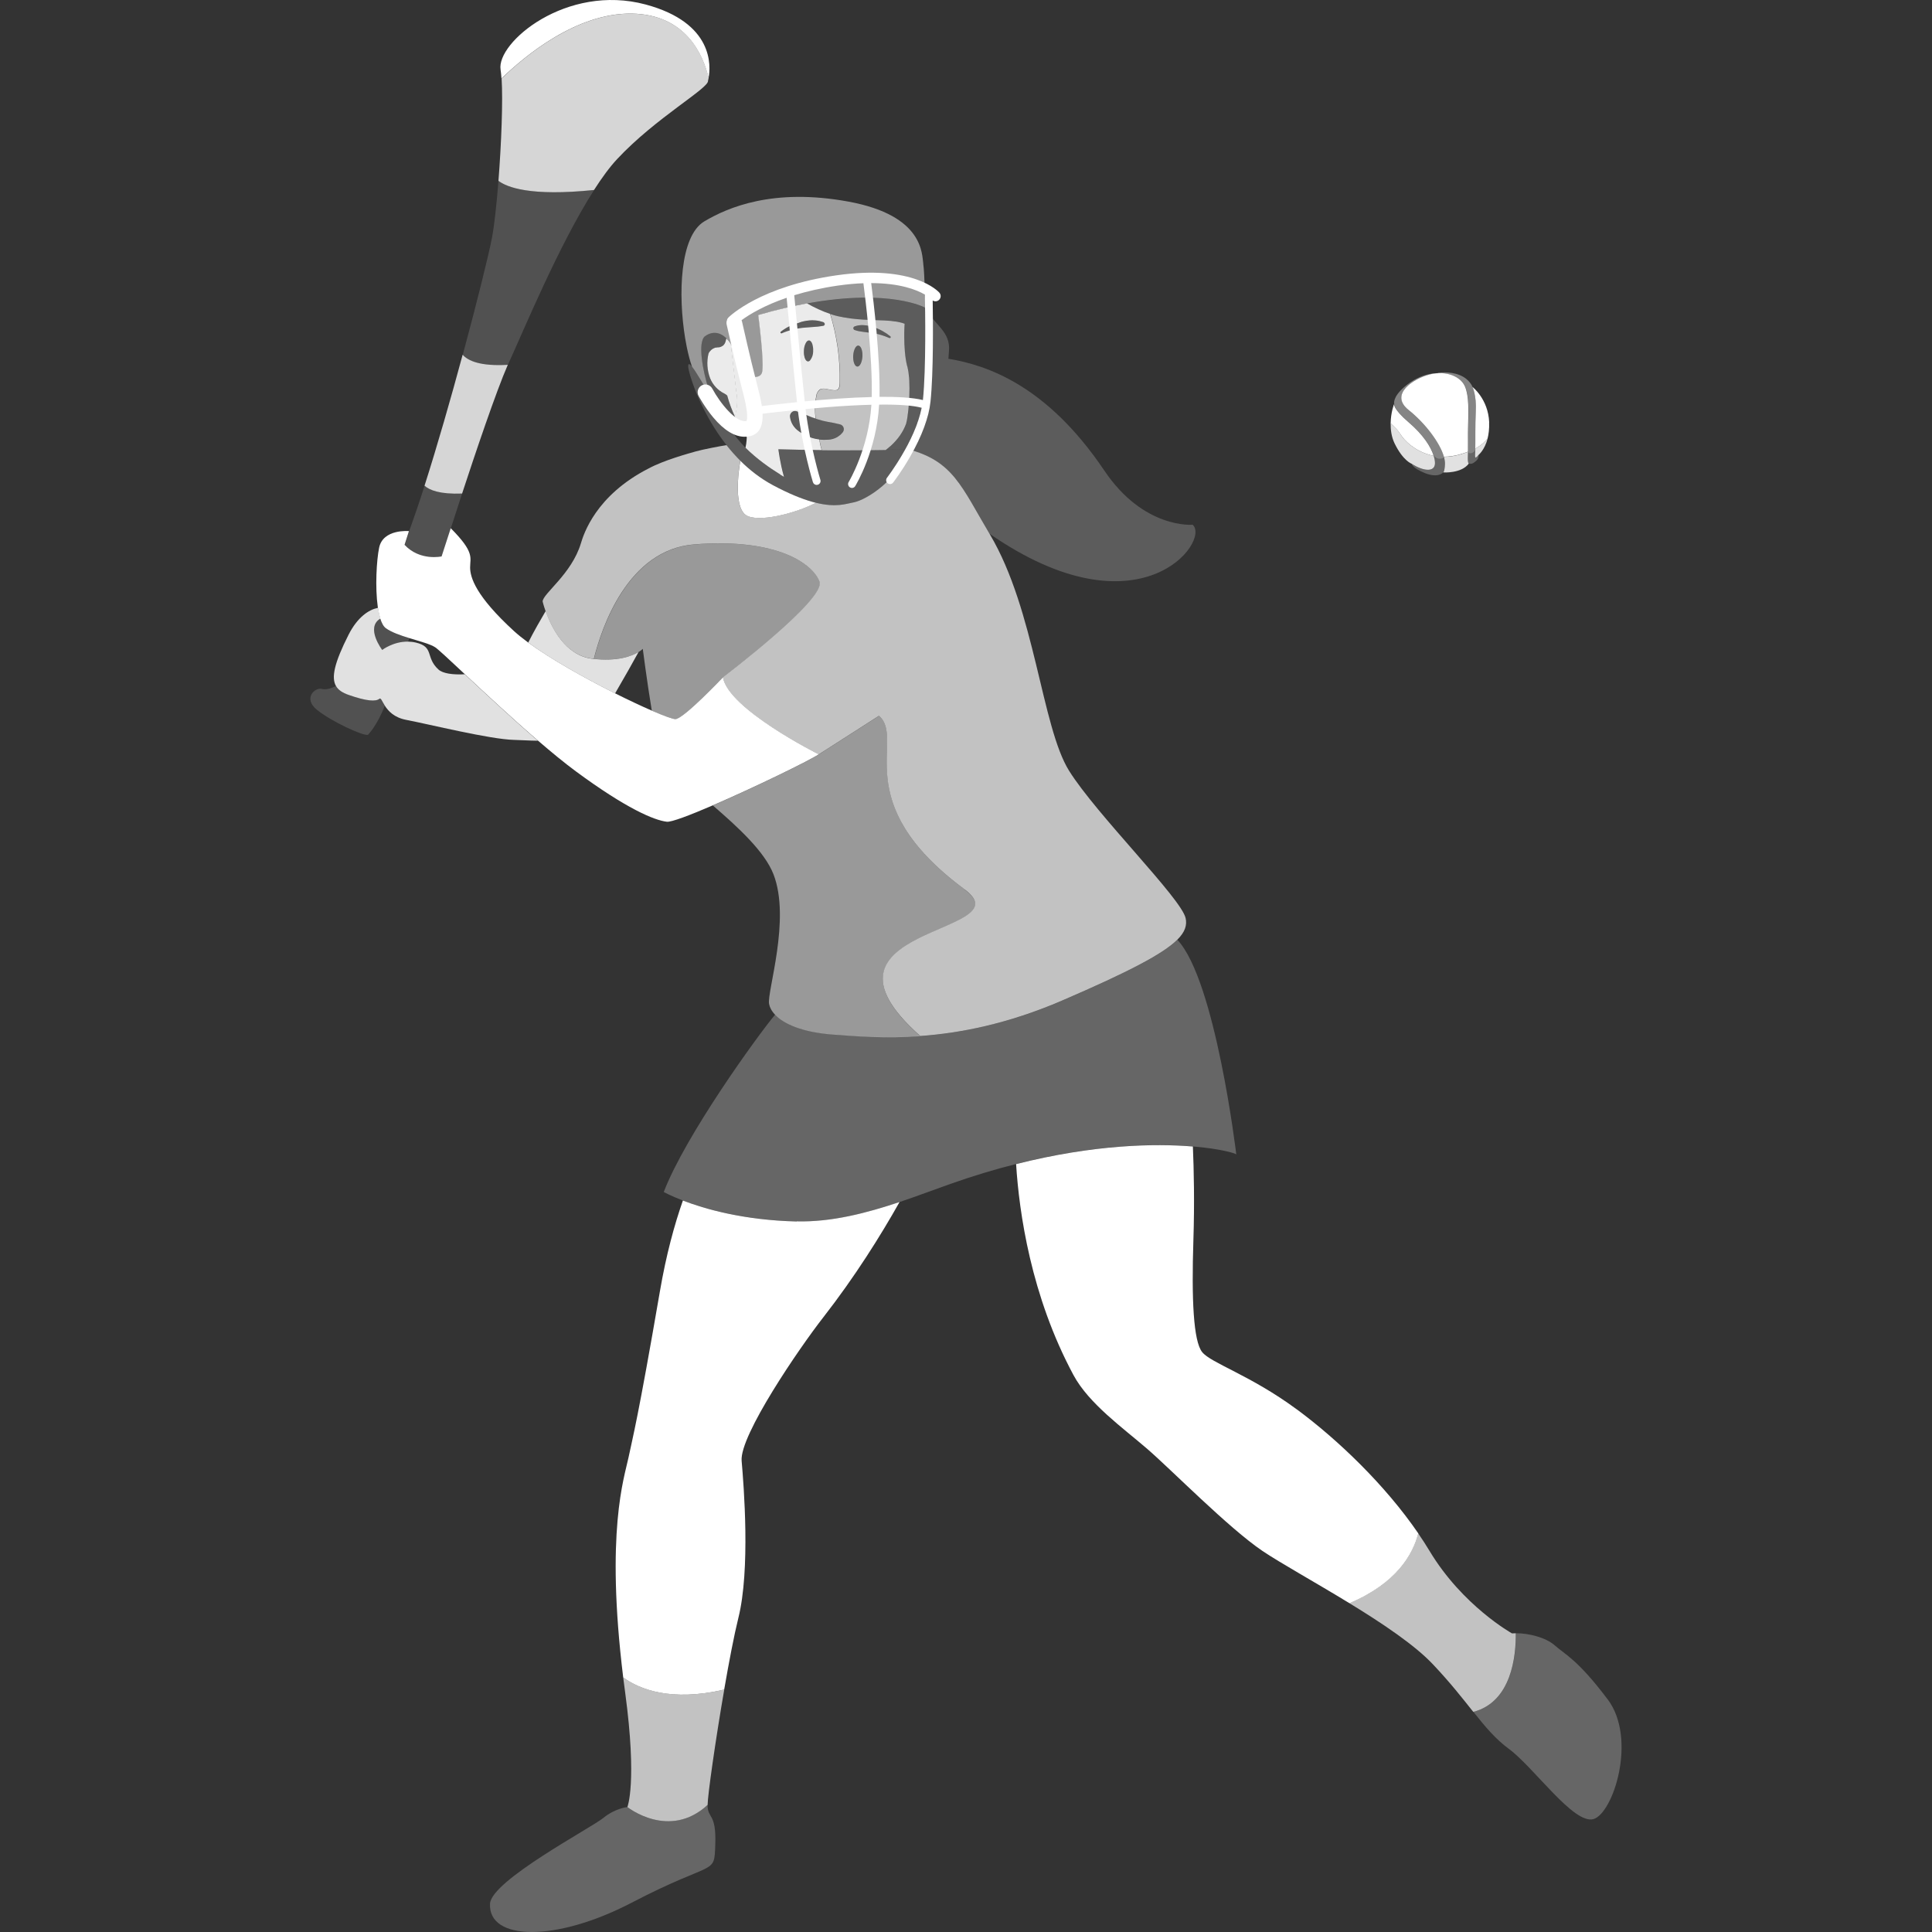 <svg viewBox="0 0 300 300" xmlns="http://www.w3.org/2000/svg"><rect x="0" y="0" width="300" height="300" fill="#333333" stroke="none"/><g fill="#fff"><path d="m 222.82 72.02 c .02 -.34 -.05 -.76 -.2 -1.24 -2.86 -.57 -4.64 -2.47 -5.12 -3.3 -.35 -.6 -1 -1.31 -1.56 -1.75 -.01 .96 .1 2.06 .61 3.12 1.32 2.71 2.65 3.16 2.65 3.16 1.81 1.17 3.55 1.33 3.62 0 v -.01 z" opacity=".85"/><path d="m 217.5 67.48 c .48 .83 2.26 2.73 5.12 3.3 -.43 -1.39 -1.62 -3.27 -3.87 -5.19 -2.48 -2.13 -2.28 -2.85 -2.28 -2.85 s -.51 1.28 -.53 3 c .55 .45 1.21 1.15 1.56 1.75 z"/><path d="m 227.96 66.45 c .06 -2.68 .17 -4.9 -.48 -6.44 s -2.89 -2.5 -5.42 -1.88 c -2.52 .62 -6.4 3.08 -3.33 5.54 2.62 2.09 4.87 5.1 5.48 7.25 .76 0 1.59 -.11 2.47 -.36 .48 -.13 .9 -.28 1.27 -.42 .02 -1.24 -.02 -2.55 .01 -3.71 h .01 z"/><path d="m 229.09 69.64 c 0 .13 0 .25 -.01 .36 -.04 .9 -.16 1.47 .51 .64 0 0 .95 -.76 1.41 -2.55 -.39 .43 -.87 .99 -1.91 1.55 v .01 z" opacity=".85"/><path d="m 231.24 65.57 c -.16 -3.63 -2.59 -5.48 -2.59 -5.48 s .64 1.29 .51 3.8 c -.11 2.29 -.05 4.43 -.08 5.76 1.05 -.56 1.53 -1.13 1.91 -1.55 .17 -.68 .28 -1.52 .24 -2.52 z"/><path d="m 227.93 70.8 l .02 -.64 c -.38 .14 -.79 .28 -1.27 .42 -.88 .25 -1.7 .36 -2.47 .36 .11 .38 .16 .74 .16 1.06 -.03 1.2 -.26 1.36 -.26 1.36 s 2.81 .19 3.96 -1.37 c 0 0 -.19 -.06 -.14 -1.17 v -.01 z" opacity=".85"/><path d="m 223.33 71.24 c -.41 -.04 -.71 -.46 -.71 -.46 .15 .47 .21 .9 .2 1.24 -.06 1.33 -1.81 1.17 -3.62 0 0 0 .08 .66 2.11 1.46 s 2.79 -.12 2.79 -.12 .23 -.16 .26 -1.36 c 0 -.32 -.05 -.68 -.16 -1.06 -.13 .23 -.47 .34 -.88 .3 v .01 z" opacity=".25"/><path d="m 228.32 70.38 c .27 0 .78 -.2 .77 -.73 .02 -1.33 -.04 -3.48 .08 -5.76 .12 -2.51 -.51 -3.8 -.51 -3.8 s -.45 -1.23 -2.01 -1.85 -3.35 -.39 -3.43 -.29 c 0 0 -2.5 -.16 -5.14 2.12 -1.92 1.65 -1.59 2.67 -1.59 2.67 s -.2 .73 2.28 2.85 c 2.25 1.93 3.44 3.81 3.87 5.19 0 0 .3 .41 .71 .46 .41 .04 .75 -.07 .88 -.3 -.6 -2.16 -2.86 -5.16 -5.48 -7.25 -3.08 -2.47 .8 -4.93 3.33 -5.54 2.52 -.62 4.78 .34 5.42 1.88 .65 1.54 .54 3.76 .48 6.44 -.03 1.17 .01 2.48 -.01 3.71 0 0 .1 .21 .37 .21 l -.01 -.01 z" opacity=".4"/><path d="m 229.59 70.64 c -.67 .83 -.55 .26 -.51 -.64 0 -.11 .01 -.23 .01 -.36 .01 .53 -.5 .73 -.77 .73 s -.37 -.21 -.37 -.21 c 0 .22 -.01 .43 -.02 .64 -.05 1.12 .14 1.17 .14 1.17 s .37 .19 .84 -.16 .74 -.62 .68 -1.17 h -.01 z" opacity=".25"/><path d="m 96.77 260.47 c .09 .78 .2 1.57 .31 2.38 1.88 13.99 .34 17.75 .34 17.75 s 6.49 5.17 12.46 -.34 c 0 -1.43 1.21 -9.99 2.58 -17.9 -8.3 1.91 -13.14 -.05 -15.68 -1.89 v .01 z" opacity=".7"/><path d="m 97.42 280.6 s -1.88 .17 -3.75 1.7 c -1.88 1.54 -17.4 9.72 -17.58 13.31 -.28 5.79 10.24 5.97 22.01 -.17 13 -6.78 12.8 -4.09 12.97 -9.04 s -1.2 -3.93 -1.2 -6.14 c -5.97 5.51 -12.46 .34 -12.46 .34 v .01 z" opacity=".25"/><path d="m 235.39 253.61 c -.21 0 -.42 .01 -.61 .02 0 0 -7.68 -4.27 -12.8 -12.8 -.56 -.92 -1.14 -1.84 -1.77 -2.74 -.82 3.25 -3.34 7.74 -10.68 10.85 5.08 3.1 10.14 6.49 12.95 9.47 2.74 2.89 4.64 5.34 6.29 7.41 5.97 -1.54 6.64 -8.75 6.6 -12.21 l .01 .01 z" opacity=".7"/><path d="m 249.63 263.87 c -4.61 -6.14 -6.65 -7 -8.19 -8.36 -1.39 -1.24 -4.04 -1.91 -6.05 -1.9 .03 3.45 -.64 10.67 -6.6 12.21 1.86 2.33 3.41 4.2 5.49 5.73 3.93 2.9 10.07 11.77 13.14 10.92 3.07 -.86 6.83 -12.46 2.22 -18.6 z" opacity=".25"/><path d="m 123.72 189.67 c -8.32 -.2 -14.36 -1.97 -17.68 -3.25 -1.31 3.72 -2.59 8.38 -3.58 14.15 -3.41 19.8 -4.19 22.53 -4.87 25.77 -.66 3.14 -3.59 11.52 -.82 34.13 2.53 1.84 7.38 3.81 15.68 1.89 .75 -4.33 1.54 -8.46 2.2 -11.12 1.88 -7.51 .85 -20.48 .51 -24.4 -.34 -3.93 8.97 -17.54 12.69 -22.3 4.91 -6.3 8.89 -12.67 11.83 -17.89 -5.06 1.69 -10.53 3.14 -15.96 3 l -.01 .01 z"/><path d="m 201.34 218.83 c -7.17 -5.29 -13.31 -7.17 -14.67 -8.88 -1.36 -1.7 -1.66 -8.19 -1.36 -17.4 .19 -5.83 .07 -11 -.08 -14.52 -5.88 -.49 -15.35 -.33 -27.45 2.73 .47 7.47 2.29 20.46 8.92 32.78 2.39 4.43 7.68 8.19 11.43 11.43 s 12.63 12.29 17.92 15.87 c 2.73 1.84 8.11 4.82 13.5 8.11 7.34 -3.11 9.86 -7.61 10.68 -10.85 -5.15 -7.52 -12.49 -14.55 -18.88 -19.27 z"/><path d="m 182.82 145.93 c -2.21 2.19 -7.41 4.93 -17.83 9.42 -16.21 6.99 -28.5 5.8 -35.49 5.29 -4.98 -.36 -7.8 -1.68 -9.14 -3.09 -2.78 3.34 -13.94 18.78 -17.29 27.54 0 0 1.02 .58 2.96 1.32 3.33 1.28 9.37 3.05 17.68 3.25 5.42 .13 10.9 -1.31 15.95 -3 2.79 -.94 5.45 -1.95 7.91 -2.82 3.57 -1.26 6.97 -2.28 10.19 -3.09 12.09 -3.06 21.56 -3.22 27.45 -2.73 4.24 .35 6.62 1.05 6.76 1.24 0 0 -3.23 -27.07 -9.16 -33.34 h .01 z" opacity=".25"/><path d="m 99.15 101.25 c -1 .61 -3.21 1.51 -7.19 1.04 -4.24 -.5 -6.39 -5.01 -7.23 -7.4 -.75 1.27 -1.88 3.24 -2.71 4.89 3.57 2.62 8.88 5.58 13.49 7.89 1.54 -2.63 2.83 -4.94 3.64 -6.42 v -.01 z" opacity=".85"/><path d="m 59.96 97.58 c -.38 -.27 -.67 -.81 -.89 -1.53 -2.37 1.4 .28 4.87 .28 4.87 s 1.72 -1.33 4.01 -1.29 c .07 -.17 .13 -.35 .2 -.53 -1.37 -.42 -2.75 -.9 -3.61 -1.52 l .01 -.01 z" opacity=".15"/><path d="m 110.03 12.09 c .34 -1.8 .83 -8.54 -9.77 -11.39 -12.29 -3.3 -23.21 5.91 -22.53 10.12 .06 .37 .1 .83 .14 1.37 3.59 -3.48 11.62 -10.2 20.22 -10.08 8.47 .13 11.12 6.51 11.93 9.96 l .01 .01 z"/><path d="m 68.58 86.42 l 1.42 -4.38 s .71 -2.22 1.75 -5.39 c -3.4 .13 -5.04 -.52 -5.82 -1.22 -.84 2.62 -1.66 5.02 -2.41 7.07 l -.68 2.13 c 2.39 2.56 5.75 1.8 5.75 1.8 v -.01 z" opacity=".15"/><path d="m 58.89 108.5 c -.53 .46 -1.97 .38 -4.78 -.61 -.91 -.32 -1.57 -.73 -1.94 -1.36 -.62 .3 -1.53 .63 -2.17 .45 -1.06 -.31 -3.03 1.44 -.76 3.26 2.28 1.82 7.05 4.02 7.89 3.87 0 0 1.44 -1.44 2.62 -4.53 -.47 -.73 -.62 -1.3 -.87 -1.09 v -.01 z" opacity=".15"/><path d="m 92.24 29.5 c 1.22 -1.9 2.42 -3.55 3.59 -4.8 5.99 -6.42 14.33 -11.04 14.11 -12.17 0 0 .05 -.16 .1 -.45 -.81 -3.45 -3.46 -9.84 -11.93 -9.96 -8.6 -.13 -16.64 6.59 -20.22 10.08 .22 3.45 -.04 10.11 -.49 15.88 1.29 .98 4.91 2.45 14.85 1.42 z" opacity=".8"/><path d="m 71.75 76.65 c 2.02 -6.16 5.3 -15.9 7.1 -20 -4.23 .24 -6.16 -.6 -7.01 -1.57 -1.81 6.72 -3.94 14.14 -5.92 20.34 .79 .71 2.42 1.35 5.82 1.22 z" opacity=".8"/><path d="m 78.86 56.65 c .07 -.16 .13 -.3 .2 -.44 2.14 -4.65 7.73 -18.2 13.19 -26.71 -9.93 1.03 -13.56 -.44 -14.85 -1.42 -.29 3.68 -.65 7.01 -1.02 8.91 -.48 2.5 -2.26 9.75 -4.52 18.1 .85 .97 2.78 1.8 7.01 1.57 z" opacity=".15"/><path d="m 72.19 104.7 c -1.85 .1 -3.44 -.11 -4.12 -.75 -2.05 -1.89 -.61 -3.49 -3.49 -4.17 -.42 -.1 -.83 -.14 -1.22 -.15 -2.29 -.04 -4.01 1.29 -4.01 1.29 s -2.65 -3.47 -.28 -4.87 c -.15 -.49 -.27 -1.05 -.36 -1.67 -.03 0 -.06 .01 -.09 .02 -1.31 .27 -3.09 1.38 -4.5 4.17 -2.21 4.37 -2.71 6.65 -1.94 7.97 .37 .63 1.03 1.04 1.94 1.36 2.81 .99 4.24 1.06 4.78 .61 .25 -.21 .4 .35 .87 1.09 .52 .81 1.43 1.82 3.3 2.18 3.56 .68 13.05 3.03 16.76 3.11 1.03 .02 2.32 .12 3.7 .13 -4.01 -3.45 -8.23 -7.4 -11.34 -10.3 z" opacity=".85"/><path d="m 112.26 105.18 s -5.97 6.31 -7.34 6.48 c -.35 .04 -1.74 -.46 -3.72 -1.32 -1.59 -.69 -3.57 -1.62 -5.71 -2.69 -4.61 -2.31 -9.92 -5.27 -13.49 -7.89 -.83 -.61 -1.56 -1.2 -2.17 -1.75 -5.97 -5.46 -6.83 -8.36 -6.83 -9.9 s .74 -2.33 -3.01 -6.09 l -1.42 4.38 s -3.36 .76 -5.75 -1.8 l .68 -2.13 s -4.02 -.38 -4.63 2.58 c -.4 1.94 -.64 6.14 -.21 9.18 .01 .05 .01 .09 .02 .13 .09 .62 .21 1.18 .36 1.67 .23 .72 .51 1.26 .89 1.53 .86 .62 2.24 1.1 3.61 1.52 1.66 .51 3.31 .94 4.05 1.44 .46 .31 2.19 1.92 4.58 4.16 3.11 2.9 7.33 6.85 11.34 10.3 2.1 1.81 4.14 3.49 5.93 4.81 7.81 5.76 12.13 7.58 14.11 7.81 .71 .08 3.6 -1.02 7.14 -2.55 6.35 -2.74 14.79 -6.84 16.45 -7.92 0 0 -14.07 -7.02 -14.88 -11.97 v .01 z"/><path d="m 127.28 90.34 c -1.02 -2.73 -6.49 -6.83 -19.45 -5.8 -10.33 .81 -14.38 12.9 -15.6 17.77 3.81 .4 5.95 -.47 6.92 -1.06 .46 -.28 .66 -.5 .66 -.5 s .64 4.99 1.4 9.6 c 1.98 .86 3.37 1.36 3.72 1.32 1.36 -.17 7.34 -6.48 7.34 -6.48 s 16.04 -12.12 15.01 -14.85 z" opacity=".5"/><path d="m 149.8 138.12 c -18.43 -13.65 -9.08 -23.35 -13.31 -26.96 l -9.35 5.99 c -1.66 1.07 -10.09 5.17 -16.45 7.92 3.92 3.38 8.04 7.16 9.41 10.67 2.73 7 -1.02 18.26 -.68 20.14 .1 .54 .39 1.12 .94 1.69 1.33 1.4 4.15 2.73 9.14 3.09 3.33 .24 7.85 .64 13.41 .24 -19.3 -17.13 16.38 -15.74 6.89 -22.76 v -.01 z" opacity=".5"/><path d="m 112.92 61.42 c -.13 -.12 -.28 -.23 -.44 -.31 -1.02 -.49 -1.81 -1.34 -2.22 -2.39 -.46 -1.22 -.54 -2.55 -.24 -3.82 .1 -.21 .23 -.4 .4 -.55 .17 -.16 .37 -.27 .59 -.35 .12 -.04 .25 -.05 .38 -.04 v -.02 c .28 .02 .57 -.06 .8 -.23 s .4 -.41 .46 -.69 c .04 -.16 .09 -.32 .13 -.49 -.9 -.87 -2.04 -1.21 -3.31 -.33 -.31 .21 -.48 .68 -.55 1.29 -.28 2.35 .91 6.98 1.89 8.9 .83 1.39 1.7 2.84 2.53 4.11 .35 -.62 .6 -1.23 .77 -1.8 -.49 -1.06 -.89 -2.15 -1.2 -3.28 v .01 z" opacity=".2"/><path d="m 112.19 53.71 c -.23 .17 -.51 .25 -.8 .23 v .02 c -.13 -.01 -.25 .01 -.38 .04 -.22 .08 -.42 .2 -.59 .35 -.17 .16 -.31 .34 -.4 .55 -.31 1.27 -.22 2.6 .24 3.82 .42 1.05 1.21 1.9 2.22 2.39 .16 .08 .31 .19 .44 .31 .3 1.13 .71 2.22 1.2 3.28 .62 -2.08 .25 -3.66 .25 -3.66 l -.89 -7.66 c -.21 -.31 -.44 -.6 -.69 -.84 -.04 .16 -.09 .32 -.13 .49 -.07 .28 -.23 .52 -.46 .69 z" opacity=".9"/><path d="m 143.37 40.98 c -.23 -1.48 .12 -7.51 -11.6 -9.67 s -18.78 .91 -22.41 3.07 c -3.81 2.28 -4.08 11.39 -2.97 18.14 .08 .45 .15 .88 .24 1.31 .24 1.18 .51 2.21 .82 3.1 .68 .85 1.95 3.07 3.37 5.46 -.99 -1.92 -2.17 -6.55 -1.89 -8.9 .08 -.62 .25 -1.08 .55 -1.29 1.26 -.88 2.41 -.54 3.31 .33 .25 .24 .48 .53 .69 .84 .53 .79 .92 1.73 1.11 2.62 .57 2.5 3.3 3.19 3.75 1.93 .46 -1.25 -.57 -8.99 -.57 -8.99 2.77 -.8 5.3 -1.39 7.58 -1.81 12.92 -2.36 18.32 .67 18.32 .67 s -.08 -5.35 -.31 -6.83 v -.02 z" opacity=".5"/><path d="m 124.83 54.44 c -.01 .21 0 .43 .02 .64 .08 .59 .32 1.01 .61 1.03 .11 0 .21 -.04 .29 -.12 .01 -.01 .02 -.04 .04 -.05 .32 -.41 .49 -.92 .48 -1.43 .01 -.21 0 -.43 -.02 -.64 -.08 -.59 -.32 -1.02 -.61 -1.03 -.2 -.01 -.39 .16 -.53 .45 -.17 .36 -.25 .75 -.27 1.14 z" opacity=".2"/><path d="m 121.43 51.76 c .55 -.24 1.12 -.43 1.7 -.57 .48 -.12 .97 -.21 1.46 -.27 .54 -.05 1.08 -.09 1.62 -.13 .27 -.02 .54 -.04 .81 -.06 .27 -.03 .54 -.06 .83 -.12 h .01 c .08 -.02 .14 -.06 .19 -.12 .04 -.06 .06 -.14 .05 -.22 -.01 -.04 -.05 -.05 -.07 -.09 -.03 -.05 -.05 -.1 -.1 -.13 -.11 -.04 -.22 -.07 -.33 -.1 -.42 -.13 -.85 -.2 -1.29 -.2 -.05 0 -.09 -.01 -.13 -.01 -.59 .01 -1.17 .1 -1.74 .26 -.15 .04 -.29 .11 -.43 .16 -.42 .12 -.83 .26 -1.22 .43 -.54 .24 -1.04 .54 -1.49 .91 -.03 .02 -.05 .06 -.05 .09 -.01 .04 0 .08 .02 .1 .02 .03 .05 .05 .09 .06 s .08 .01 .11 -.01 l -.01 .01 z" opacity=".2"/><path d="m 132.74 51.26 c .45 .14 .91 .24 1.37 .29 l 1.35 .17 c .92 .14 1.81 .4 2.66 .78 .04 .02 .08 .02 .12 0 s .07 -.05 .08 -.08 .02 -.06 .01 -.1 -.02 -.06 -.05 -.08 c -.77 -.64 -1.65 -1.12 -2.6 -1.42 -.47 -.17 -.96 -.27 -1.47 -.31 -.5 -.05 -1.01 .02 -1.49 .19 -.06 .02 -.1 .06 -.14 .11 -.03 .05 -.05 .11 -.05 .17 s .02 .12 .06 .17 .09 .09 .14 .1 h .01 z" opacity=".2"/><path d="m 132.48 55.25 c -.05 .9 .24 1.65 .64 1.67 s .76 -.69 .8 -1.59 c .05 -.9 -.24 -1.65 -.64 -1.67 s -.76 .69 -.8 1.59 z" opacity=".2"/><path d="m 126.68 64.99 c -.17 -.06 -.34 -.11 -.51 -.17 -.2 -.08 -.4 -.15 -.59 -.24 -.47 -.21 -.86 -.36 -1.33 -.54 l -.47 -.17 c -.1 -.04 -.2 -.05 -.31 -.05 s -.21 .03 -.3 .07 -.18 .1 -.25 .19 c -.07 .08 -.13 .17 -.16 .27 -.04 .1 -.06 .22 -.05 .34 .05 .46 .2 .9 .44 1.29 s .56 .73 .94 .99 c .65 .47 1.37 .84 2.14 1.06 .34 .09 .68 .16 1.02 .19 .45 .05 .9 .06 1.35 .03 .45 -.02 .89 -.13 1.29 -.34 s .75 -.5 1.02 -.86 c .07 -.1 .12 -.22 .13 -.35 .02 -.12 0 -.25 -.05 -.36 -.05 -.12 -.12 -.22 -.21 -.3 s -.21 -.14 -.33 -.17 l -.35 -.08 c -.57 -.13 -.98 -.22 -1.5 -.3 -.52 -.09 -1.03 -.21 -1.54 -.38 -.12 -.04 -.25 -.08 -.37 -.12 v .01 z" opacity=".2"/><path d="m 145.87 45.45 c -.16 -.18 -3.99 -4.41 -15.97 -2.7 -11.81 1.69 -16.6 6.36 -16.8 6.56 -.12 .12 -.19 .25 -.21 .4 -.09 .21 -.11 .46 -.05 .71 .01 .06 1.38 6.13 2.21 9.29 .35 1.32 .71 2.68 .87 3.82 .19 1.28 .06 1.73 0 1.84 -1.59 .37 -4.1 -2.77 -5.32 -5.03 -.32 -.59 -1.05 -.81 -1.63 -.5 -.59 .32 -.81 1.05 -.5 1.63 .04 .07 .95 1.76 2.29 3.36 1.67 1.99 3.31 2.99 4.87 2.99 .33 0 .66 -.05 .98 -.13 1.58 -.44 1.87 -2.04 1.8 -3.45 1.18 -.14 3.14 -.37 5.47 -.6 .72 5.91 2.33 11.18 2.35 11.23 .08 .26 .32 .43 .58 .43 .06 0 .12 -.01 .18 -.03 .32 -.1 .5 -.44 .4 -.76 -.02 -.05 -1.59 -5.2 -2.3 -10.99 1.1 -.1 2.25 -.2 3.44 -.3 2.54 -.2 4.81 -.32 6.78 -.37 -.41 6.8 -3.49 11.94 -3.53 12 -.17 .28 -.08 .66 .2 .83 .1 .06 .21 .09 .31 .09 .2 0 .4 -.1 .51 -.29 .14 -.23 3.31 -5.49 3.71 -12.65 3.05 -.04 5.28 .13 6.61 .49 -1.05 5.23 -5.35 10.81 -5.39 10.87 -.2 .27 -.16 .64 .1 .85 .11 .09 .24 .13 .37 .13 .18 0 .36 -.08 .48 -.23 .05 -.07 1.31 -1.69 2.66 -4.05 1.83 -3.19 2.89 -6.07 3.15 -8.54 .47 -4.5 .39 -12.44 .34 -15.69 .3 .19 .68 .17 .96 -.07 .34 -.3 .37 -.8 .08 -1.14 l .01 .01 z m -30.67 4.43 c -.01 -.06 -.03 -.11 -.05 -.16 .61 -.45 1.52 -1.05 2.78 -1.7 1.06 -.55 2.46 -1.18 4.22 -1.78 .25 2.7 1.05 11.04 1.61 16.21 -2.32 .23 -4.27 .46 -5.46 .6 -.2 -1.24 -.55 -2.61 -.9 -3.95 -.82 -3.13 -2.18 -9.15 -2.19 -9.21 h -.01 z m 9.76 12.44 c -.58 -5.35 -1.41 -14.11 -1.63 -16.48 1.91 -.58 4.17 -1.12 6.81 -1.5 1.43 -.2 2.74 -.32 3.93 -.36 .32 2.48 1.44 11.49 1.29 17.67 -3.4 .08 -7.17 .37 -10.4 .67 v .01 z m 11.61 -.69 c .13 -6.16 -.94 -14.99 -1.29 -17.67 4.46 .01 7.05 1.03 8.33 1.78 .05 2.25 .21 11.4 -.3 16.38 -1.57 -.39 -3.99 -.52 -6.75 -.5 z"/><path d="m 184.1 142.56 c -.68 -3.07 -13.82 -16.04 -18.09 -22.87 s -5.29 -24.91 -12.29 -36.69 c -4.43 -7.46 -5.72 -11.43 -12.75 -13.25 -1.55 4.88 -6.42 7.81 -8.28 8.23 -.05 .01 -.1 .02 -.14 .03 -1.14 .2 -2.68 .85 -5.89 .05 -2.34 1.31 -8.08 3.04 -10.5 2.1 -2.37 -.92 -1.48 -7.02 -1.21 -8.63 -.79 -.79 -1.5 -1.6 -2.14 -2.41 -.7 .1 -3.71 .67 -4.75 .97 -1.22 .35 -4.94 1.36 -7.36 2.66 -8.21 4.2 -10.07 10.2 -10.5 11.62 -1.44 4.78 -5.94 7.83 -5.94 9.03 0 0 .13 .59 .45 1.47 .84 2.39 2.99 6.91 7.23 7.4 .09 .01 .18 .02 .27 .03 1.22 -4.88 5.27 -16.96 15.6 -17.77 12.97 -1.02 18.43 3.07 19.45 5.8 s -15.01 14.85 -15.01 14.85 c .81 4.95 14.88 11.96 14.88 11.96 l 9.35 -5.99 c 4.23 3.62 -5.12 13.31 13.31 26.96 9.49 7.03 -26.19 5.63 -6.89 22.76 6.15 -.44 13.57 -1.86 22.08 -5.53 10.42 -4.49 15.61 -7.23 17.83 -9.42 1.23 -1.22 1.53 -2.28 1.29 -3.37 z" opacity=".7"/><path d="m 120.01 75.33 c -1.95 -1.05 -3.63 -2.37 -5.05 -3.79 -.28 1.62 -1.16 7.72 1.21 8.63 2.42 .94 8.17 -.8 10.5 -2.1 -1.5 -.38 -3.37 -1.06 -5.74 -2.26 -.3 -.15 -.61 -.31 -.92 -.48 z"/><path d="m 140.86 56.84 c -.35 -1.39 -.44 -3.13 -.45 -4.47 -.01 -1.21 .06 -2.1 .06 -2.1 -.25 -.1 -.51 -.17 -.78 -.23 -.14 -.03 -.28 -.06 -.43 -.09 -.6 -.1 -1.25 -.16 -1.96 -.19 -.99 -.05 -2.08 -.06 -3.24 -.13 -.66 -.04 -1.34 -.1 -2.04 -.19 -.64 -.09 -1.3 -.2 -1.96 -.35 -.38 -.09 -.76 -.2 -1.13 -.33 1.06 3.45 1.57 7.04 1.49 10.65 -.01 .33 -.02 .96 -.38 1.14 -.36 .19 -1.33 -.08 -1.72 -.14 -.3 -.08 -.62 -.06 -.91 .04 -.18 .12 -.32 .27 -.43 .45 s -.18 .38 -.2 .6 c -.23 1.16 -.27 2.34 -.1 3.51 .12 .04 .24 .08 .37 .12 .5 .16 1.02 .29 1.54 .38 .51 .08 .93 .17 1.5 .3 l .35 .08 c .12 .03 .23 .09 .33 .17 .09 .08 .17 .19 .21 .3 .05 .12 .06 .24 .05 .36 -.02 .12 -.06 .24 -.13 .35 -.27 .36 -.62 .65 -1.02 .86 s -.84 .32 -1.29 .34 c -.45 .04 -.9 .03 -1.35 -.02 v .03 c .02 .09 .04 .17 .05 .25 .02 .13 .05 .26 .08 .39 .06 .34 .15 .68 .25 1 .73 0 1.44 .01 2.14 .01 2.33 0 4.49 -.01 6.27 -.04 .54 -.01 1.04 -.02 1.5 -.02 .27 -.21 .51 -.42 .75 -.62 1.17 -1.06 1.94 -2.19 2.41 -3.45 .15 -.59 .25 -1.19 .31 -1.8 0 0 .55 -4.46 -.12 -7.12 v -.02 z m -8.38 -1.59 c .05 -.9 .41 -1.62 .8 -1.59 .4 .02 .68 .77 .64 1.67 -.05 .9 -.4 1.62 -.8 1.59 -.4 -.02 -.68 -.77 -.64 -1.67 h -.01 z m 5.83 -2.84 c -.02 .04 -.05 .06 -.09 .08 -.04 .01 -.08 .01 -.12 0 -.85 -.38 -1.74 -.64 -2.66 -.78 l -1.35 -.17 c -.46 -.05 -.92 -.14 -1.37 -.29 h -.01 c -.06 -.02 -.1 -.06 -.14 -.11 -.03 -.05 -.06 -.11 -.06 -.17 s .02 -.12 .05 -.17 c .04 -.05 .08 -.09 .14 -.11 .47 -.17 .98 -.24 1.49 -.19 .5 .04 .99 .14 1.47 .31 .95 .3 1.83 .79 2.6 1.42 .02 .02 .04 .05 .05 .08 .01 .04 0 .06 -.01 .1 z" opacity=".7"/><path d="m 121.15 73.69 c .04 .02 .09 .05 .12 .08 .25 .16 .42 .25 .46 .27 h .01 c -.61 -2.12 -.87 -4.28 -.87 -4.28 2.24 .07 4.53 .11 6.72 .13 -.1 -.33 -.19 -.66 -.25 -1 -.04 -.21 -.08 -.43 -.12 -.64 v -.02 c -.35 -.04 -.69 -.1 -1.03 -.2 -.77 -.23 -1.49 -.58 -2.14 -1.06 -.38 -.26 -.7 -.6 -.94 -.99 s -.39 -.84 -.44 -1.29 c -.01 -.12 .01 -.23 .05 -.34 .04 -.1 .09 -.19 .16 -.27 s .16 -.14 .25 -.19 .2 -.07 .3 -.07 .21 .01 .31 .05 l .47 .17 c .47 .17 .86 .33 1.33 .54 .19 .09 .39 .16 .6 .24 .17 .06 .34 .12 .51 .17 -.16 -1.17 -.13 -2.35 .1 -3.51 .02 -.21 .09 -.41 .2 -.6 .11 -.18 .26 -.34 .43 -.45 .3 -.1 .61 -.11 .91 -.04 .39 .06 1.36 .33 1.72 .14 .35 -.19 .37 -.81 .38 -1.14 .08 -3.6 -.43 -7.2 -1.49 -10.65 -1.2 -.4 -2.41 -.97 -3.58 -1.63 -2.29 .42 -4.81 1 -7.58 1.81 0 0 1.02 7.74 .57 8.99 -.46 1.25 -3.19 .57 -3.75 -1.94 -.2 -.89 -.59 -1.84 -1.11 -2.62 l .89 7.66 s .38 1.59 -.25 3.66 c .52 1.13 1.14 2.2 1.87 3.22 0 0 -.02 .84 -.2 1.63 1.8 1.79 3.86 3.2 5.04 3.93 .12 .08 .24 .14 .34 .21 l .01 .02 z m 5.12 -19.17 c 0 .52 -.16 1.02 -.48 1.43 -.01 .01 -.02 .04 -.04 .05 -.08 .08 -.18 .12 -.29 .12 -.3 -.02 -.53 -.44 -.61 -1.03 -.03 -.21 -.03 -.43 -.02 -.64 .01 -.39 .1 -.79 .27 -1.14 .14 -.29 .33 -.46 .53 -.45 .3 .02 .53 .44 .61 1.03 .03 .21 .04 .43 .02 .64 z m -5.05 -2.95 c .01 -.03 .03 -.05 .05 -.08 .46 -.36 .96 -.67 1.49 -.91 .4 -.17 .8 -.31 1.22 -.43 .15 -.05 .29 -.12 .43 -.16 .57 -.16 1.16 -.25 1.74 -.26 .05 0 .09 .01 .13 .01 .44 0 .87 .07 1.29 .2 .11 .03 .22 .06 .33 .1 .05 .02 .07 .08 .1 .13 .02 .03 .06 .05 .07 .09 .01 .08 0 .16 -.05 .22 s -.11 .11 -.19 .12 h -.01 c -.28 .05 -.56 .09 -.83 .12 s -.54 .05 -.81 .06 c -.54 .04 -1.08 .08 -1.62 .13 -.49 .06 -.98 .14 -1.46 .27 -.58 .14 -1.15 .33 -1.7 .57 0 0 -.05 .02 -.08 .01 -.03 0 -.06 -.02 -.08 -.04 s -.04 -.05 -.05 -.08 -.01 -.06 0 -.09 l .01 .01 z" opacity=".9"/><path d="m 140.98 69.76 s -1.33 .04 -3.46 .08 c -.46 .01 -.97 .02 -1.5 .02 -1.78 .02 -3.94 .04 -6.27 .04 -.7 0 -1.42 0 -2.14 -.01 -2.19 -.02 -4.48 -.05 -6.72 -.13 0 0 .27 2.16 .87 4.29 h -.01 c -.04 -.03 -.2 -.12 -.46 -.28 -.04 -.03 -.08 -.05 -.12 -.08 -.1 -.06 -.21 -.13 -.34 -.21 -1.17 -.73 -3.24 -2.14 -5.04 -3.93 -.23 -.23 -.44 -.46 -.66 -.7 -.45 -.5 -.88 -1.02 -1.25 -1.56 -.17 -.25 -.35 -.52 -.53 -.79 -.83 -1.27 -1.7 -2.72 -2.53 -4.11 -1.41 -2.39 -2.69 -4.61 -3.37 -5.46 -.04 -.05 -.08 -.1 -.12 -.14 -.08 -.09 -.15 -.16 -.21 -.2 -.83 -.53 .53 3.41 1.29 5.08 .03 .06 .06 .13 .09 .21 .36 .81 1.13 2.48 2.35 4.44 .38 .6 .79 1.23 1.26 1.87 .23 .31 .46 .62 .71 .94 .64 .81 1.35 1.62 2.14 2.41 1.43 1.42 3.1 2.74 5.05 3.79 .32 .17 .62 .33 .92 .48 2.37 1.2 4.24 1.89 5.74 2.26 3.21 .8 4.75 .14 5.89 -.05 .05 -.01 .09 -.02 .14 -.03 1.86 -.43 6.73 -3.36 8.28 -8.23 l -.01 .01 z" opacity=".2"/><path d="m 141.16 61.79 c .08 -1.51 .08 -3.49 -.3 -4.95 -.04 -.16 -.08 -.32 -.11 -.49 .04 .16 .07 .32 .1 .48 .36 1.46 .36 3.44 .3 4.96 z" opacity=".2"/><path d="m 185.2 81.48 s -7.59 .7 -13.72 -8.41 c -8.95 -13.3 -18.3 -16.39 -24.21 -17.36 .03 -.42 .05 -.8 .08 -1.12 .3 -3.14 -2.18 -4.02 -3.68 -6.79 0 0 -5.39 -3.04 -18.32 -.67 1.16 .65 2.37 1.23 3.57 1.63 .38 .13 .76 .24 1.14 .33 .66 .16 1.32 .27 1.96 .35 .69 .09 1.38 .15 2.03 .19 1.16 .07 2.25 .09 3.24 .13 .71 .04 1.37 .09 1.96 .19 .14 .02 .29 .05 .43 .09 .27 .06 .53 .14 .78 .23 0 0 -.06 .88 -.06 2.1 .01 1.34 .1 3.08 .45 4.47 .65 2.6 .14 6.91 .12 7.1 .01 -.08 .05 -.44 .09 -.95 -.05 .59 -.09 .97 -.09 .97 -.05 .61 -.16 1.21 -.31 1.8 -.47 1.26 -1.24 2.38 -2.41 3.45 -.23 .21 -.48 .42 -.75 .62 1.47 -.02 2.54 -.05 3.07 -.06 .66 -1.21 1.32 -2.57 1.83 -3.98 -.12 .05 -.26 .09 -.39 .13 .76 -.27 1.42 -.63 1.97 -1.08 -.45 1.59 -1.17 3.32 -2.15 5.16 6.24 1.91 7.63 5.81 11.81 12.87 23.35 16.17 34.41 1.1 31.55 -1.39 l -.01 -.01 z" opacity=".2"/><path d="m 117.92 50.11 c -.09 -.71 -.14 -1.17 -.14 -1.17 s .06 .46 .14 1.17 z" opacity=".2"/></g></svg>